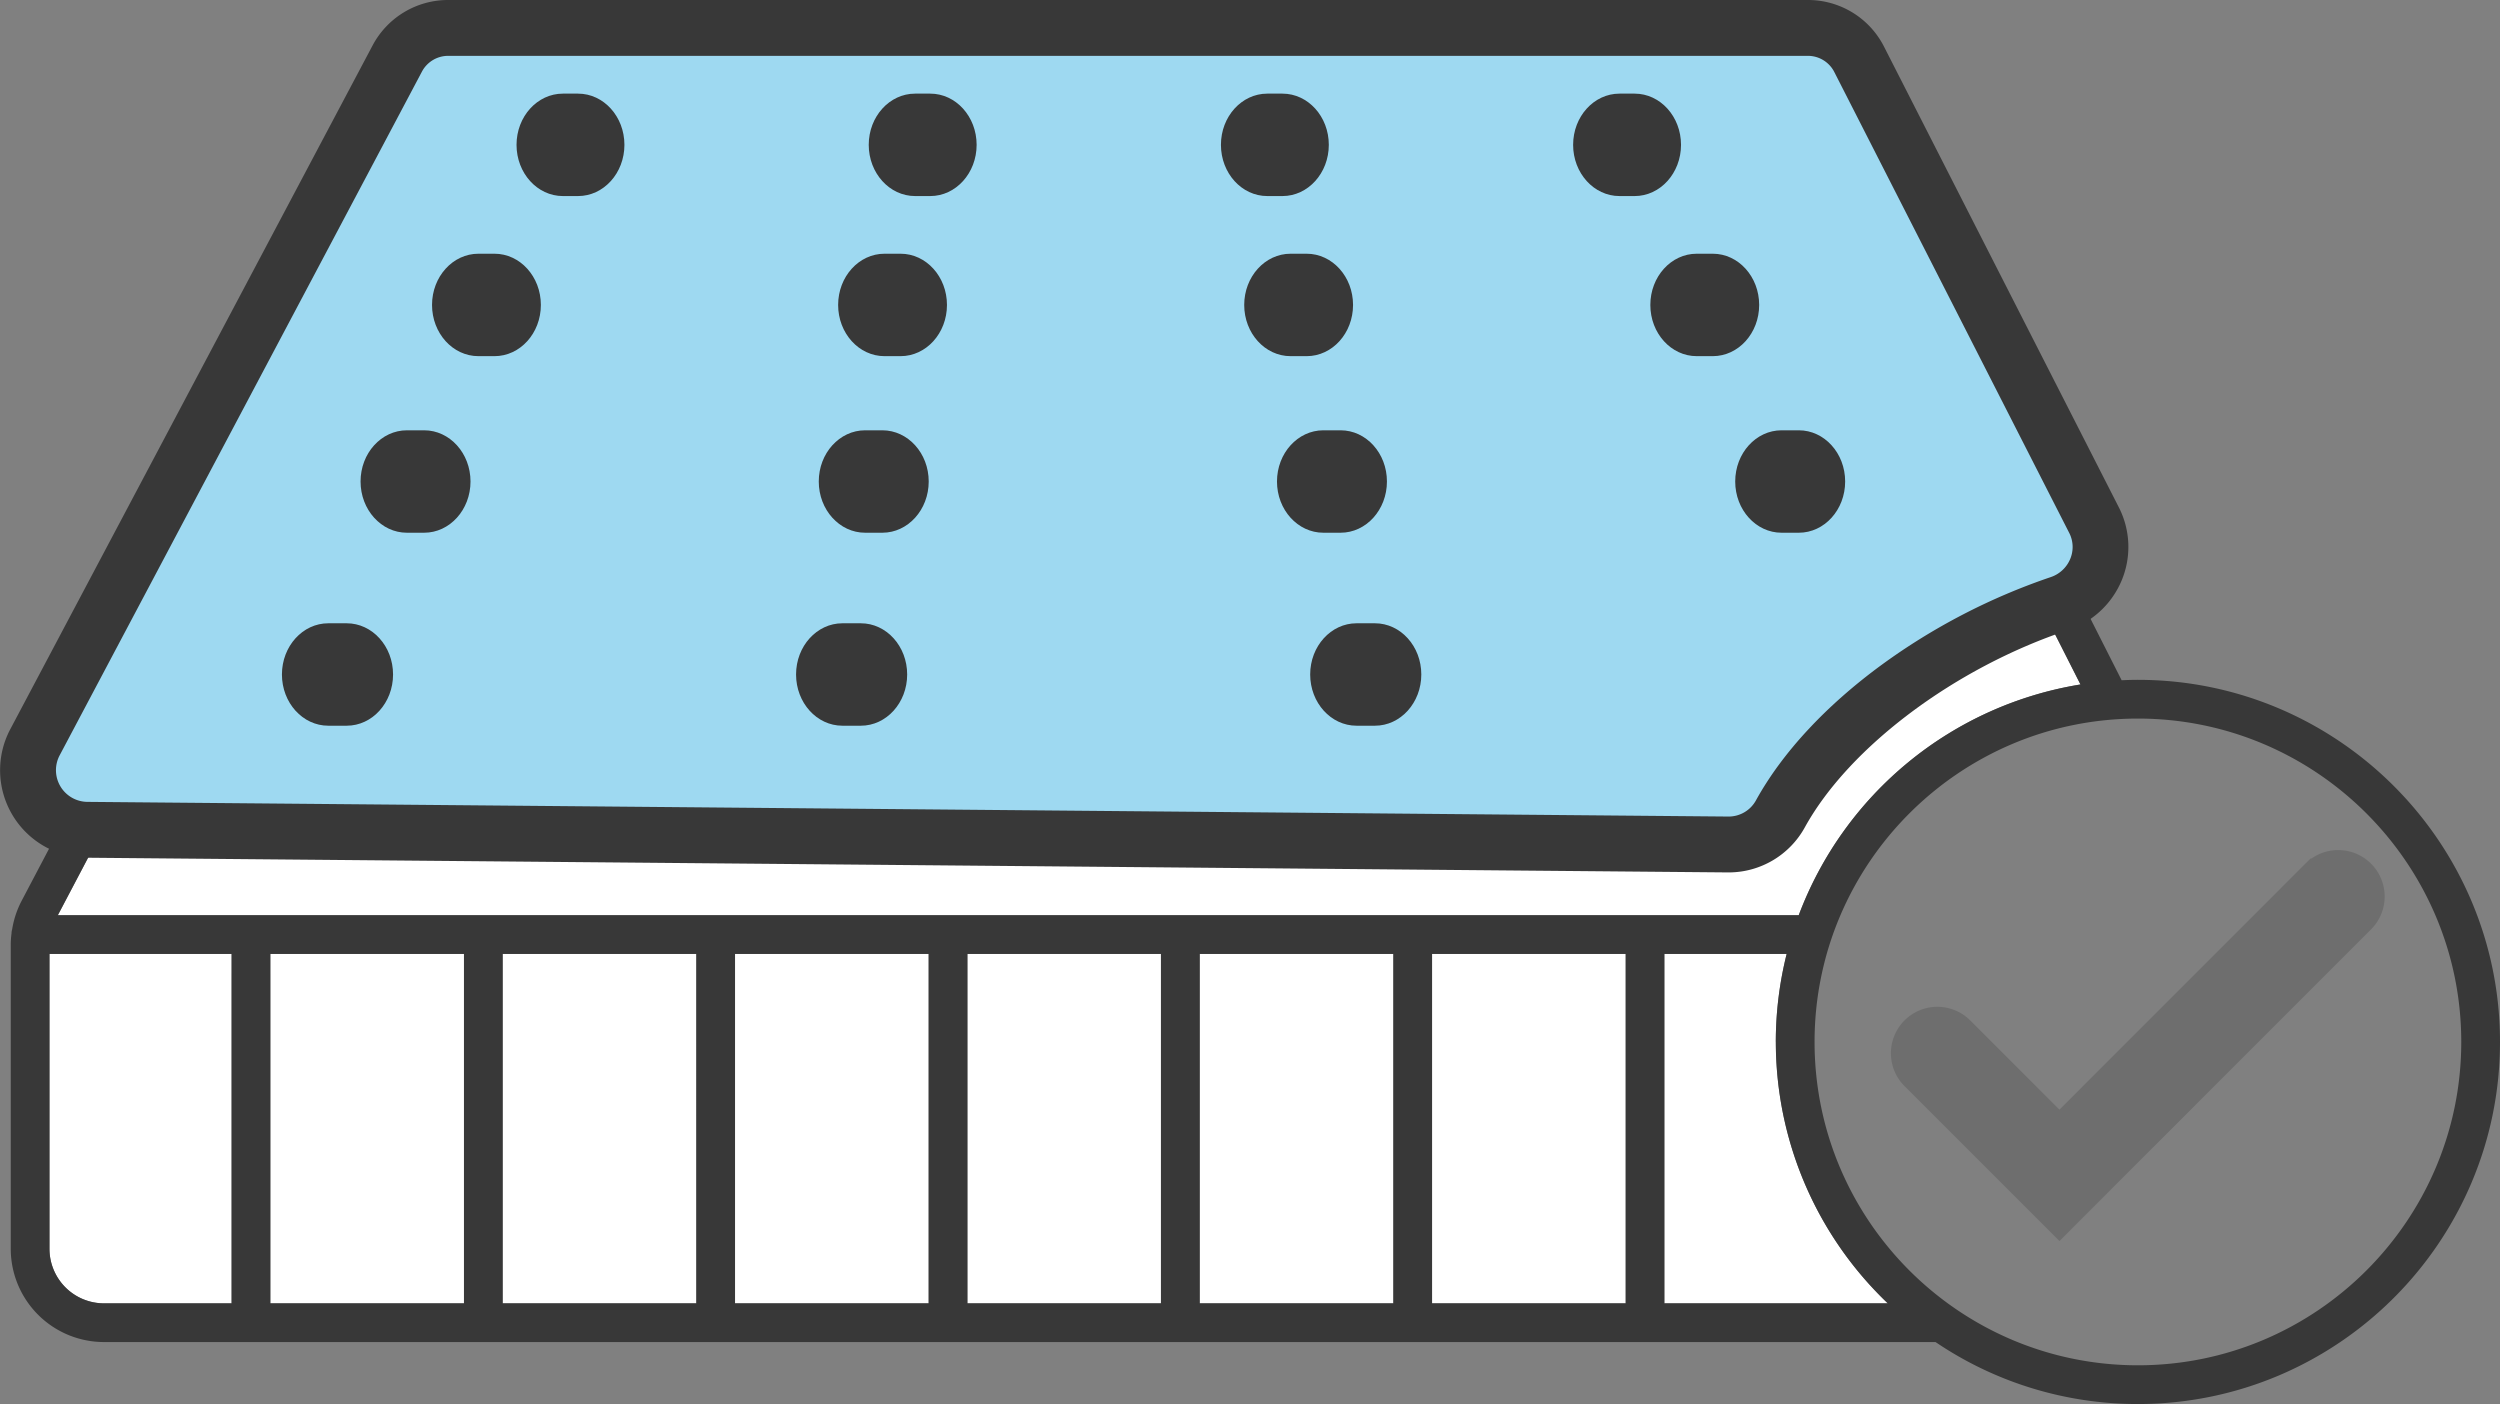 <svg id="Layer_1" data-name="Layer 1" xmlns="http://www.w3.org/2000/svg" viewBox="0 0 1253.32 703.88"><rect x="0" y="0" width="1253.32" height="703.88" fill="#808080" stroke="none"/><defs><style>.cls-1{fill:#6e6e6e;stroke:#6e6e6e;stroke-miterlimit:10;stroke-width:17px;}.cls-2{fill:#fff;}.cls-3{fill:#383838;}.cls-4{fill:none;}.cls-5{fill:#9ed9f1;}</style></defs><path class="cls-1" d="M1032.46,610.15,960.8,538.49a14.79,14.79,0,1,1,20.92-20.92l50.74,50.74,129.41-129.43a14.79,14.79,0,0,1,20.91,20.92Z"/><polygon class="cls-2" points="582.04 478.22 484.97 478.22 484.97 653.4 582.04 653.4 582.04 478.22 582.04 478.22"/><path class="cls-2" d="M116.11,488.17v-9.95H24.8V626.1a27.33,27.33,0,0,0,27.3,27.3h64V488.17Z"/><path class="cls-2" d="M901.76,458.81A182.1,182.1,0,0,1,1043,343.14L915.55,91.49a27.18,27.18,0,0,0-24.37-15H246.69a27.24,27.24,0,0,0-24.16,14.59L29,458.81Z"/><polygon class="cls-2" points="465.56 478.22 368.49 478.22 368.49 653.4 465.56 653.4 465.56 478.22 465.56 478.22"/><polygon class="cls-2" points="698.52 478.22 601.45 478.22 601.45 653.4 698.52 653.4 698.52 478.22 698.52 478.22"/><polygon class="cls-2" points="349.08 478.22 252.01 478.22 252.01 653.4 349.08 653.4 349.08 478.22 349.08 478.22"/><polygon class="cls-2" points="232.6 478.22 135.53 478.22 135.53 488.17 135.53 653.4 232.6 653.4 232.6 478.22 232.6 478.22"/><path class="cls-2" d="M890.26,522.35a181.38,181.38,0,0,1,5.45-44.13H834.42V653.4h112a181,181,0,0,1-56.12-131Z"/><polygon class="cls-2" points="815 478.22 717.93 478.22 717.93 653.4 815 653.4 815 478.22 815 478.22"/><path class="cls-3" d="M834.42,478.22h61.29A181.14,181.14,0,0,0,946.38,653.4h-112V478.22Zm-116.49,0H815V653.4H717.93V478.22Zm-116.48,0h97.07V653.4H601.45V478.22Zm-116.48,0H582V653.4H485V478.22Zm-116.48,0h97.07V653.4H368.49V478.22Zm-116.48,0h97.07V653.4H252V478.22Zm-116.48,9.95v-9.95H232.6V653.4H135.53V488.17ZM246.69,76.52H891.18a27.18,27.18,0,0,1,24.37,15L1043,343.14A182.1,182.1,0,0,0,901.76,458.81H29L222.53,91.11a27.24,27.24,0,0,1,24.16-14.59ZM24.8,626.1V478.22h91.31V653.4h-64a27.33,27.33,0,0,1-27.3-27.3Zm1047,58.36c-89.39,0-162.11-72.72-162.11-162.11s72.72-162.11,162.11-162.11S1233.9,433,1233.9,522.35s-72.72,162.11-162.11,162.11Zm0-343.64c-2.74,0-5.45.09-8.16.21L932.87,82.72A46.49,46.49,0,0,0,891.18,57.1H246.69a46.61,46.61,0,0,0-41.34,25L10.76,451.76a46.88,46.88,0,0,0-4.66,14.1,9.31,9.31,0,0,0-.32,1.75c0,.28,0,.55-.08.83a.2.2,0,0,0,0,.07v0a46.25,46.25,0,0,0-.31,5V626.1A46.77,46.77,0,0,0,52.1,672.81H970.34a180.46,180.46,0,0,0,101.45,31.07c100.1,0,181.53-81.44,181.53-181.53s-81.43-181.53-181.53-181.53Z"/><rect class="cls-4" x="5.42" y="57.11" width="1247.89" height="646.77"/><path class="cls-5" d="M224.73,14H906.26A28.76,28.76,0,0,1,932,29.73l117.74,231a29.88,29.88,0,0,1-17.38,41.89c-55.19,18.35-114,58.7-139.77,105.28a29.61,29.61,0,0,1-26.12,15.45L43.67,416a29.88,29.88,0,0,1-26.14-43.88L199.17,29.32A28.83,28.83,0,0,1,224.73,14Z"/><path class="cls-3" d="M866.76,437.37h-.39L43.55,430A43.88,43.88,0,0,1,5.16,365.57L186.8,22.77A42.81,42.81,0,0,1,224.73,0H906.26A42.71,42.71,0,0,1,944.5,23.36l117.74,231a43.6,43.6,0,0,1,1.5,36.41,44.07,44.07,0,0,1-26.93,25.11c-56.66,18.84-109.68,58.54-131.94,98.78A43.62,43.62,0,0,1,866.76,437.37ZM224.73,28a14.87,14.87,0,0,0-13.19,7.88L29.9,378.68A15.89,15.89,0,0,0,43.8,402l822.82,7.36h.14a15.65,15.65,0,0,0,13.61-8.22c13.19-23.85,34.92-47.28,62.82-67.74A316.23,316.23,0,0,1,1028,289.35a16.13,16.13,0,0,0,9.87-9.16,15.47,15.47,0,0,0-.54-13.08l-117.74-231A14.84,14.84,0,0,0,906.26,28Z"/><path class="cls-3" d="M173.8,363.82h-9.21c-12.84,0-23.25-11.5-23.25-25.68s10.41-25.67,23.25-25.67h9.21c12.84,0,23.25,11.49,23.25,25.67S186.64,363.82,173.8,363.82Z"/><path class="cls-3" d="M431.55,363.82h-9.22c-12.84,0-23.24-11.5-23.24-25.68s10.4-25.67,23.24-25.67h9.22c12.84,0,23.24,11.49,23.24,25.67S444.39,363.82,431.55,363.82Z"/><path class="cls-3" d="M689.3,363.82h-9.22c-12.84,0-23.25-11.5-23.25-25.68s10.41-25.67,23.25-25.67h9.22c12.83,0,23.24,11.49,23.24,25.67S702.13,363.82,689.3,363.82Z"/><path class="cls-3" d="M212.63,267.07H204c-12.84,0-23.24-11.5-23.24-25.68s10.4-25.67,23.24-25.67h8.64c12.83,0,23.24,11.49,23.24,25.67S225.46,267.07,212.63,267.07Z"/><path class="cls-3" d="M442.35,267.07h-8.64c-12.84,0-23.24-11.5-23.24-25.68s10.4-25.67,23.24-25.67h8.64c12.83,0,23.24,11.49,23.24,25.67S455.18,267.07,442.35,267.07Z"/><path class="cls-3" d="M672.07,267.07h-8.64c-12.83,0-23.24-11.5-23.24-25.68s10.41-25.67,23.24-25.67h8.64c12.84,0,23.24,11.49,23.24,25.67S684.91,267.07,672.07,267.07Z"/><path class="cls-3" d="M247.91,178.55h-8.07c-12.84,0-23.25-11.49-23.25-25.67S227,127.2,239.84,127.2h8.07c12.84,0,23.24,11.5,23.24,25.68S260.75,178.55,247.91,178.55Z"/><path class="cls-3" d="M451.49,178.55h-8.07c-12.83,0-23.24-11.49-23.24-25.67s10.41-25.68,23.24-25.68h8.07c12.84,0,23.25,11.5,23.25,25.68S464.33,178.55,451.49,178.55Z"/><path class="cls-3" d="M655.08,178.55H647c-12.84,0-23.24-11.49-23.24-25.67S634.17,127.2,647,127.2h8.07c12.84,0,23.25,11.5,23.25,25.68S667.92,178.55,655.08,178.55Z"/><path class="cls-3" d="M289.79,98.29H282.2c-12.84,0-23.25-11.5-23.25-25.68s10.41-25.67,23.25-25.67h7.59c12.84,0,23.25,11.49,23.25,25.67S302.63,98.29,289.79,98.29Z"/><path class="cls-3" d="M893.15,267.07h8.64c12.84,0,23.24-11.5,23.24-25.68s-10.4-25.67-23.24-25.67h-8.64c-12.83,0-23.24,11.49-23.24,25.67S880.32,267.07,893.15,267.07Z"/><path class="cls-3" d="M850.6,178.55h8.07c12.84,0,23.25-11.49,23.25-25.67s-10.41-25.68-23.25-25.68H850.6c-12.84,0-23.24,11.5-23.24,25.68S837.76,178.55,850.6,178.55Z"/><path class="cls-3" d="M811.9,98.29h7.59c12.84,0,23.25-11.5,23.25-25.68s-10.41-25.67-23.25-25.67H811.9c-12.84,0-23.25,11.49-23.25,25.67S799.06,98.29,811.9,98.29Z"/><path class="cls-3" d="M466.36,98.29h-7.59c-12.84,0-23.25-11.5-23.25-25.68s10.41-25.67,23.25-25.67h7.59c12.84,0,23.25,11.49,23.25,25.67S479.2,98.29,466.36,98.29Z"/><path class="cls-3" d="M642.93,98.29h-7.6c-12.84,0-23.24-11.5-23.24-25.68s10.4-25.67,23.24-25.67h7.6c12.83,0,23.24,11.49,23.24,25.67S655.76,98.29,642.93,98.29Z"/></svg>